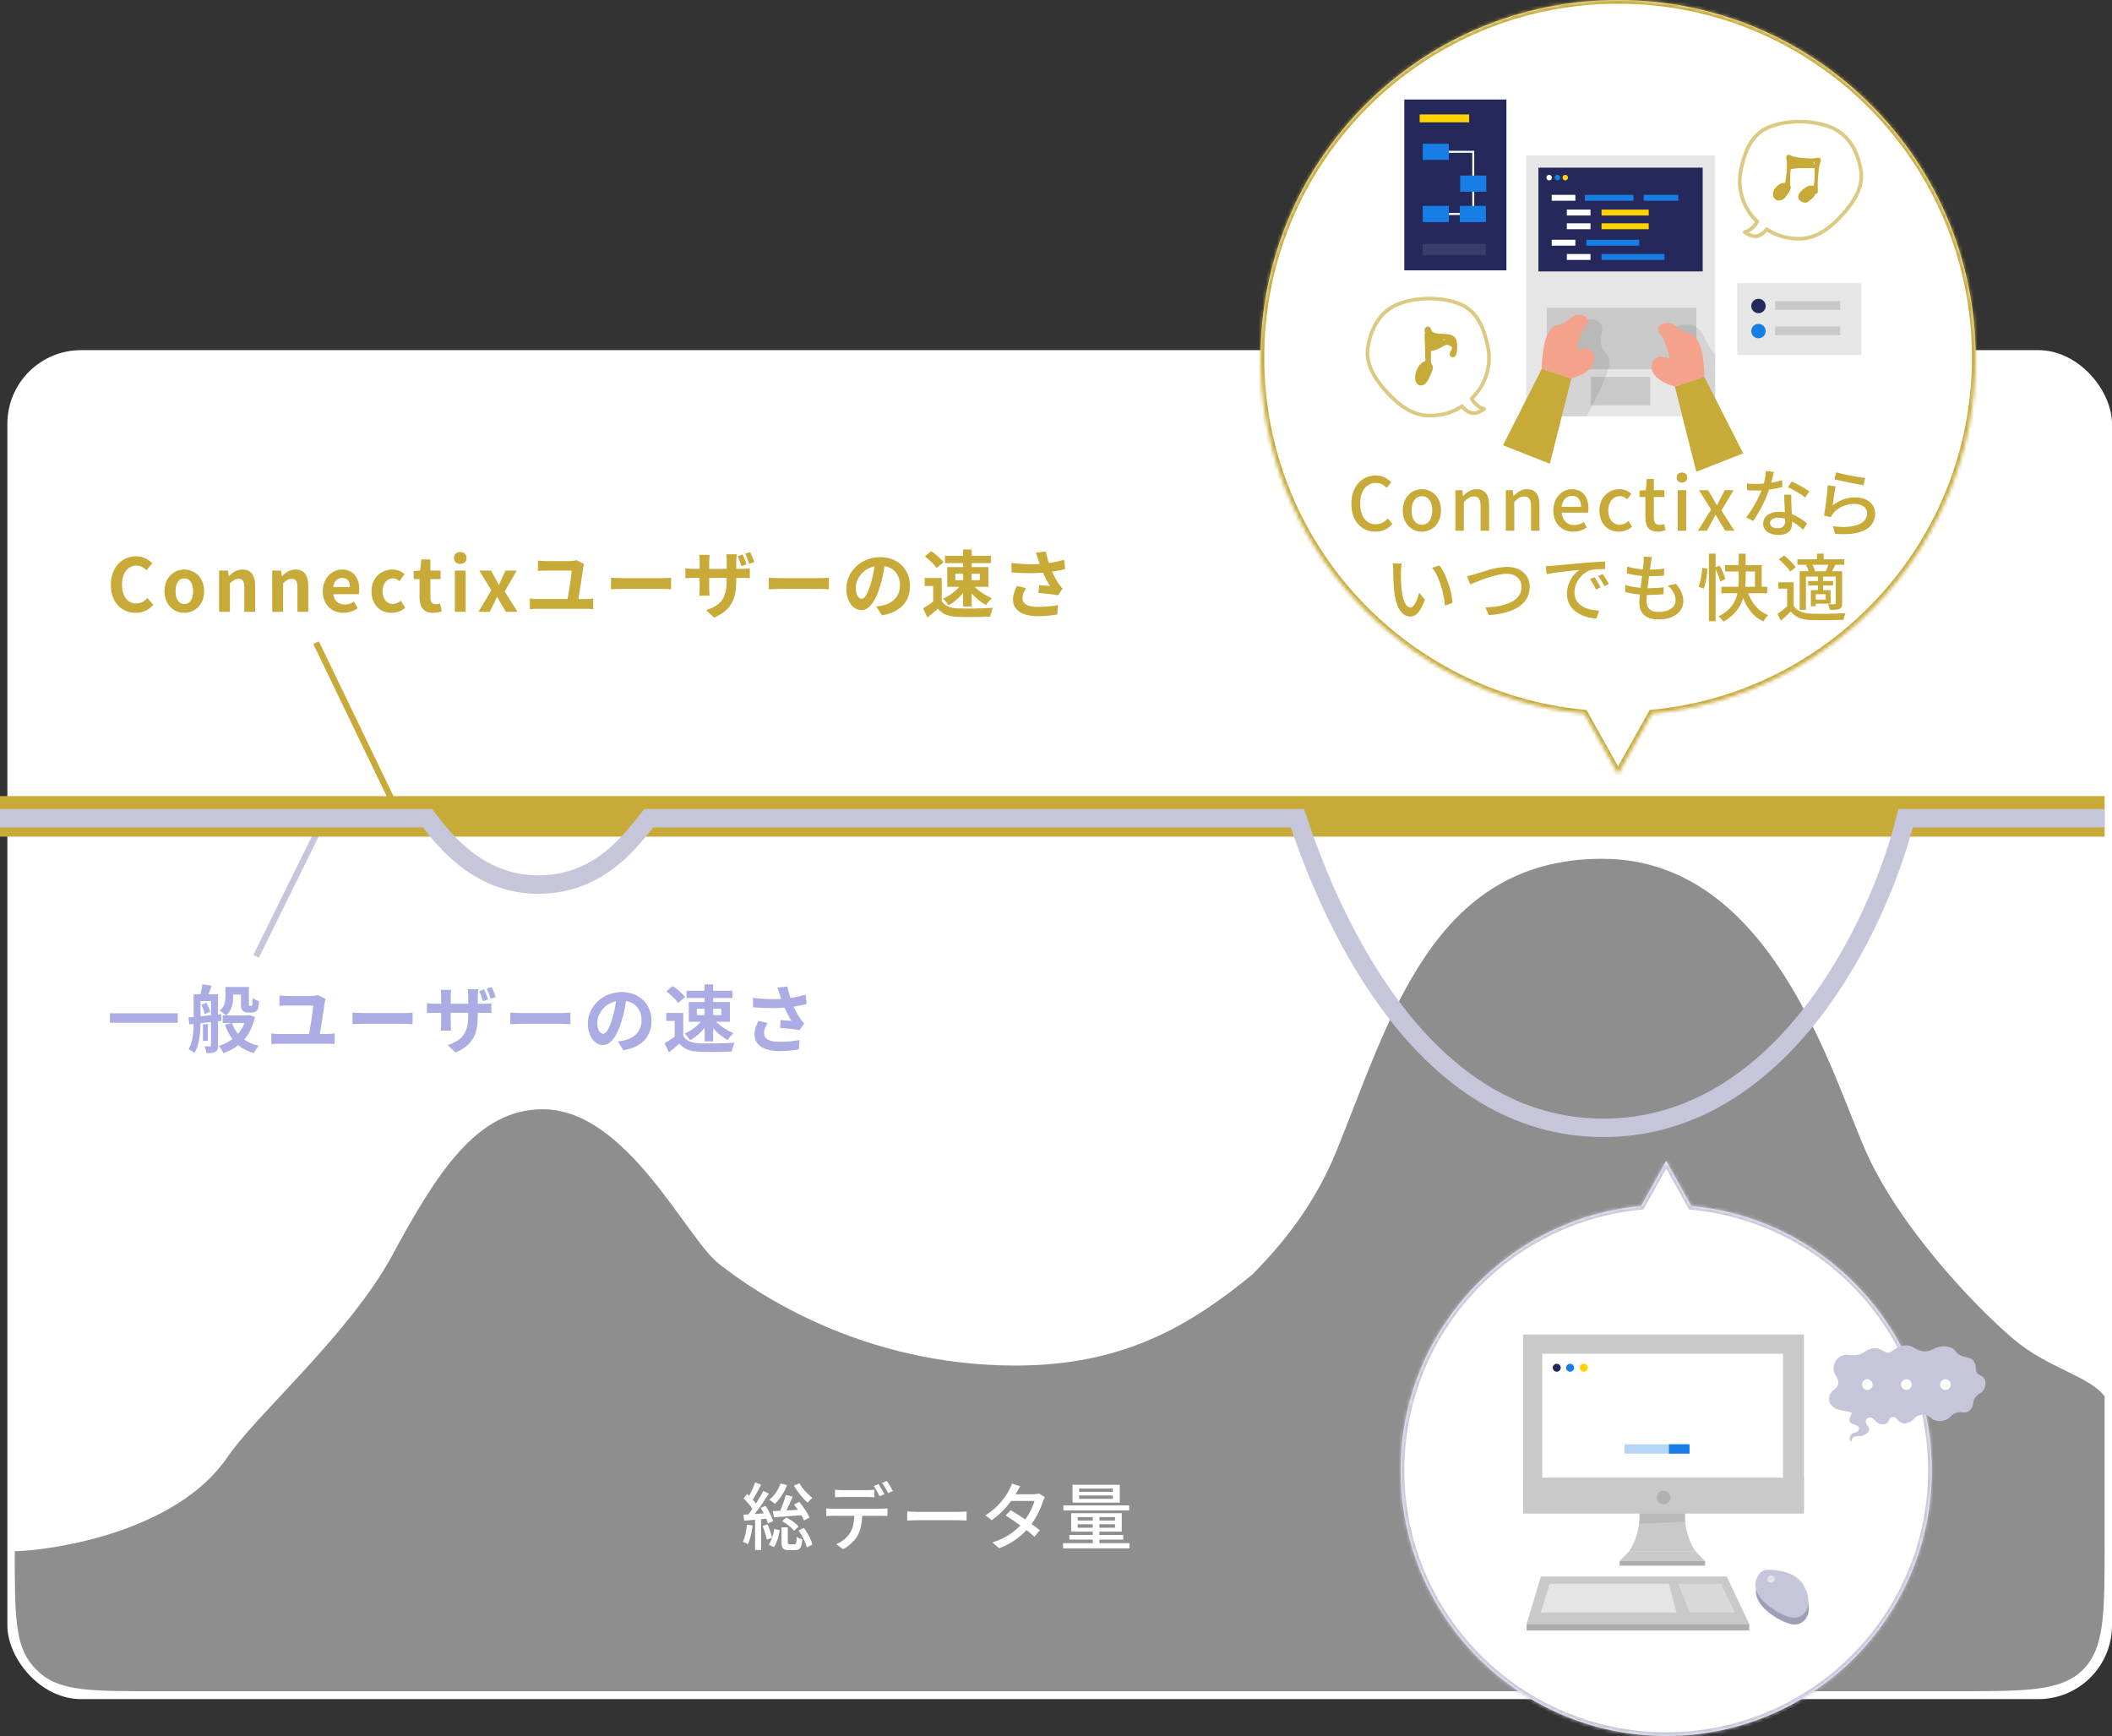 <svg width="573" height="471" viewBox="0 0 573 471" fill="none" xmlns="http://www.w3.org/2000/svg">
<rect x="0" y="0" width="573" height="471" fill="#333333" stroke="none"/>
<rect x="2" y="95" width="571" height="366" rx="20" fill="white"/>
<path d="M61.693 395.359C48.069 415.348 15.354 420.548 4 420.881C4 437.778 4 446.227 8.781 451.834C9.468 452.64 10.218 453.391 11.024 454.078C16.632 458.859 25.08 458.859 41.978 458.859H531C549.856 458.859 559.284 458.859 565.142 453.001C571 447.143 571 437.715 571 418.859V378.905C567.327 373.575 555.687 371.241 546.5 363.5C535.392 354.141 515.447 332.779 506.5 313C497 292 480.92 233 434.71 233C388.5 233 377 277 362.5 312.5C356.834 326.371 348.5 337 339.707 345.859C323 359.5 305 370.5 275.562 370.5C233.783 370.5 204.952 350.72 195 342.859C186.052 335.791 170 300.954 147.236 300.954C129.5 300.954 118.627 318 106.467 340.5C94.847 362 69.787 383.485 61.693 395.359Z" fill="#8E8E8E"/>
<rect x="86.512" y="174" width="47.569" height="1.676" transform="rotate(64.269 86.512 174)" fill="#C7AA38"/>
<rect x="87.551" y="224.742" width="39.15" height="1.676" transform="rotate(116.262 87.551 224.742)" fill="#C6C6DB"/>
<path d="M36.86 166.28C38.78 166.28 40.36 165.52 41.58 164.1L40.02 162.26C39.22 163.12 38.24 163.72 36.96 163.72C34.62 163.72 33.1 161.78 33.1 158.56C33.1 155.38 34.78 153.46 37.02 153.46C38.14 153.46 39 153.98 39.76 154.7L41.3 152.82C40.34 151.82 38.84 150.92 36.96 150.92C33.22 150.92 30.08 153.78 30.08 158.66C30.08 163.6 33.12 166.28 36.86 166.28ZM50.005 166.28C52.804 166.28 55.385 164.12 55.385 160.4C55.385 156.68 52.804 154.52 50.005 154.52C47.205 154.52 44.624 156.68 44.624 160.4C44.624 164.12 47.205 166.28 50.005 166.28ZM50.005 163.88C48.484 163.88 47.624 162.52 47.624 160.4C47.624 158.3 48.484 156.92 50.005 156.92C51.525 156.92 52.385 158.3 52.385 160.4C52.385 162.52 51.525 163.88 50.005 163.88ZM59.444 166H62.384V158.3C63.204 157.48 63.784 157.04 64.704 157.04C65.804 157.04 66.284 157.64 66.284 159.38V166H69.224V159.02C69.224 156.2 68.184 154.52 65.764 154.52C64.244 154.52 63.104 155.32 62.124 156.28H62.064L61.844 154.8H59.444V166ZM73.857 166H76.797V158.3C77.617 157.48 78.197 157.04 79.117 157.04C80.217 157.04 80.697 157.64 80.697 159.38V166H83.637V159.02C83.637 156.2 82.597 154.52 80.177 154.52C78.657 154.52 77.517 155.32 76.537 156.28H76.477L76.257 154.8H73.857V166ZM93.149 166.28C94.529 166.28 95.949 165.8 97.049 165.04L96.049 163.24C95.249 163.74 94.449 164.02 93.529 164.02C91.869 164.02 90.669 163.06 90.429 161.22H97.329C97.409 160.96 97.469 160.42 97.469 159.86C97.469 156.78 95.869 154.52 92.789 154.52C90.129 154.52 87.569 156.78 87.569 160.4C87.569 164.1 90.009 166.28 93.149 166.28ZM90.389 159.26C90.609 157.64 91.649 156.8 92.829 156.8C94.269 156.8 94.949 157.76 94.949 159.26H90.389ZM106.25 166.28C107.49 166.28 108.85 165.86 109.93 164.92L108.75 162.98C108.13 163.5 107.37 163.88 106.57 163.88C104.97 163.88 103.79 162.52 103.79 160.4C103.79 158.3 104.95 156.92 106.67 156.92C107.29 156.92 107.81 157.18 108.37 157.66L109.77 155.76C108.95 155.06 107.89 154.52 106.51 154.52C103.47 154.52 100.79 156.68 100.79 160.4C100.79 164.12 103.15 166.28 106.25 166.28ZM117.503 166.28C118.483 166.28 119.263 166.06 119.863 165.86L119.383 163.72C119.083 163.84 118.643 163.96 118.283 163.96C117.283 163.96 116.763 163.36 116.763 162.08V157.12H119.523V154.8H116.763V151.78H114.323L113.983 154.8L112.243 154.94V157.12H113.823V162.08C113.823 164.58 114.843 166.28 117.503 166.28ZM123.401 166H126.341V154.8H123.401V166ZM124.881 153C125.881 153 126.581 152.36 126.581 151.38C126.581 150.42 125.881 149.78 124.881 149.78C123.861 149.78 123.161 150.42 123.161 151.38C123.161 152.36 123.861 153 124.881 153ZM129.815 166H132.855L133.895 163.94C134.215 163.28 134.515 162.62 134.835 161.98H134.935C135.295 162.62 135.655 163.3 136.015 163.94L137.255 166H140.415L136.915 160.5L140.195 154.8H137.155L136.215 156.78C135.955 157.42 135.655 158.06 135.395 158.68H135.315C134.975 158.06 134.635 157.42 134.315 156.78L133.195 154.8H130.035L133.315 160.16L129.815 166ZM158.446 153.02L156.366 151.98C156.026 152.12 155.026 152.24 154.506 152.24H148.186C147.506 152.24 146.586 152.16 145.946 152.08V154.9C146.666 154.84 147.406 154.82 148.206 154.82H155.106C155.066 156.12 154.366 160.36 153.986 162.54H145.726C145.106 162.54 144.386 162.48 143.746 162.38V165.28C144.426 165.22 145.126 165.18 145.726 165.18H159.066C159.526 165.18 160.366 165.2 160.926 165.28V162.38C160.406 162.44 159.766 162.54 159.066 162.54H156.906C157.286 160.3 158.006 155.74 158.246 153.92C158.266 153.76 158.366 153.3 158.446 153.02ZM165.766 156.74V159.88C166.506 159.82 167.846 159.78 168.986 159.78H179.726C180.566 159.78 181.586 159.86 182.066 159.88V156.74C181.546 156.78 180.666 156.86 179.726 156.86H168.986C167.946 156.86 166.486 156.8 165.766 156.74ZM201.475 150.44L200.135 150.88C200.515 151.68 200.875 152.78 201.155 153.62L202.535 153.18C202.315 152.4 201.855 151.24 201.475 150.44ZM203.535 149.8L202.175 150.24C202.595 151.02 202.975 152.1 203.255 152.96L204.635 152.52C204.375 151.76 203.915 150.6 203.535 149.8ZM199.755 157.46V156.8H201.255C202.295 156.8 202.995 156.82 203.435 156.86V154.2C202.895 154.3 202.295 154.34 201.235 154.34H199.755V152.24C199.755 151.44 199.835 150.8 199.895 150.38H197.035C197.095 150.78 197.155 151.44 197.155 152.24V154.34H192.415V152.38C192.415 151.58 192.495 150.94 192.535 150.56H189.695C189.755 151.18 189.815 151.78 189.815 152.36V154.34H188.115C187.115 154.34 186.315 154.22 185.955 154.16V156.88C186.395 156.86 187.115 156.8 188.115 156.8H189.815V159.52C189.815 160.42 189.755 161.22 189.695 161.62H192.495C192.475 161.22 192.415 160.42 192.415 159.52V156.8H197.155V157.56C197.155 162.48 195.455 164.2 191.595 165.56L193.735 167.58C198.575 165.44 199.755 162.42 199.755 157.46ZM208.575 156.74V159.88C209.315 159.82 210.655 159.78 211.795 159.78H222.535C223.375 159.78 224.395 159.86 224.875 159.88V156.74C224.355 156.78 223.475 156.86 222.535 156.86H211.795C210.755 156.86 209.295 156.8 208.575 156.74ZM246.875 158.96C246.875 154.6 243.755 151.16 238.795 151.16C233.615 151.16 229.615 155.1 229.615 159.72C229.615 163.1 231.455 165.54 233.675 165.54C235.855 165.54 237.575 163.06 238.775 159.02C239.355 157.14 239.695 155.3 239.975 153.6C242.675 154.06 244.175 156.12 244.175 158.88C244.175 161.8 242.175 163.64 239.615 164.24C239.075 164.36 238.515 164.48 237.755 164.56L239.255 166.94C244.295 166.16 246.875 163.18 246.875 158.96ZM232.175 159.46C232.175 157.26 233.955 154.34 237.255 153.66C237.035 155.32 236.655 157.02 236.195 158.5C235.375 161.2 234.595 162.46 233.755 162.46C232.975 162.46 232.175 161.48 232.175 159.46ZM265.835 155.68V157.42H263.615V155.68H265.835ZM259.195 155.68H261.295V157.42H259.195V155.68ZM261.295 153.86H256.995V159.22H260.235C259.155 160.54 257.475 161.74 255.835 162.42C256.335 162.84 256.995 163.66 257.335 164.22C258.775 163.48 260.195 162.26 261.295 160.88V164.54H263.615V161.02C264.775 162.3 266.195 163.46 267.515 164.16C267.875 163.58 268.615 162.76 269.115 162.3C267.475 161.64 265.635 160.46 264.435 159.22H268.155V153.86H263.615V152.78H268.835V150.8H263.615V149.08H261.295V150.8H256.375V152.78H261.295V153.86ZM255.995 152.54C255.315 151.6 253.855 150.36 252.655 149.52L250.895 150.96C252.075 151.84 253.495 153.16 254.115 154.12L255.995 152.54ZM255.495 156.82H250.875V159H253.175V163.22C252.295 163.9 251.295 164.56 250.435 165.06L251.595 167.54C252.695 166.7 253.575 165.92 254.455 165.14C255.755 166.7 257.395 167.26 259.855 167.36C262.235 167.46 266.255 167.42 268.655 167.3C268.775 166.62 269.135 165.46 269.395 164.9C266.735 165.1 262.235 165.16 259.895 165.06C257.815 164.98 256.315 164.44 255.495 163.1V156.82ZM281.675 151.8C281.795 152.14 281.915 152.56 282.075 153.02C279.955 153.16 277.395 153.1 274.395 152.74L274.435 155.3C277.855 155.58 280.595 155.56 282.975 155.38C283.535 156.72 284.255 158.04 284.855 159C284.235 158.96 282.915 158.84 281.935 158.76L281.735 160.88C283.415 161.02 285.935 161.28 287.055 161.5L288.295 159.7C287.935 159.3 287.555 158.86 287.215 158.36C286.715 157.64 286.015 156.4 285.435 155.1C286.695 154.92 287.975 154.68 288.995 154.38L288.675 151.86C287.415 152.24 286.015 152.56 284.575 152.78C284.235 151.78 283.935 150.7 283.735 149.64L281.035 149.96C281.295 150.62 281.515 151.34 281.675 151.8ZM278.395 159.56L275.895 158.98C275.215 160.34 274.835 161.48 274.835 162.7C274.835 165.58 277.415 167.16 281.495 167.18C283.935 167.18 285.735 166.92 286.875 166.7L287.015 164.18C285.595 164.46 283.835 164.66 281.655 164.66C278.915 164.66 277.415 163.94 277.415 162.26C277.415 161.38 277.755 160.5 278.395 159.56Z" fill="#C7AA38"/>
<path d="M215.38 403.08C216.3 404.7 217.88 406.66 219.14 407.72C219.42 407.32 220.02 406.68 220.42 406.4C219.2 405.5 217.68 403.86 216.9 402.44L215.38 403.08ZM213.2 405.6C212.86 406.86 212.26 408.6 211.68 409.9L209.66 410L209.98 411.68C212.02 411.54 214.72 411.32 217.4 411.1C217.7 411.62 217.96 412.14 218.14 412.54L219.64 411.72C219.14 410.54 217.92 408.78 216.84 407.48L215.42 408.2C215.76 408.64 216.14 409.14 216.48 409.64L213.38 409.82C213.94 408.66 214.54 407.26 215.06 406.06L213.2 405.6ZM212.16 412.74C213.4 413.36 214.78 414.44 215.44 415.3L216.66 414.16C215.98 413.34 214.58 412.32 213.32 411.72L212.16 412.74ZM211.76 402.5C211.18 404.22 210.06 405.84 208.72 406.9C209.16 407.16 209.88 407.7 210.22 408.02C211.52 406.8 212.8 404.92 213.52 402.92L211.76 402.5ZM202.66 413.64C202.48 415.34 202.14 417.12 201.54 418.32C201.9 418.46 202.62 418.78 202.9 418.98C203.52 417.72 203.94 415.78 204.2 413.9L202.66 413.64ZM207.88 412.04C208.08 412.52 208.24 412.98 208.34 413.36L209.74 412.7C209.44 411.58 208.54 409.86 207.7 408.56L206.38 409.14C206.66 409.6 206.96 410.1 207.22 410.6L204.74 410.78C206.06 409.12 207.48 407 208.6 405.24L207.08 404.54C206.56 405.56 205.86 406.76 205.1 407.94C204.86 407.6 204.56 407.24 204.24 406.88C204.96 405.76 205.8 404.18 206.5 402.82L204.88 402.2C204.52 403.28 203.86 404.72 203.24 405.84C203.06 405.66 202.88 405.48 202.7 405.32L201.76 406.56C202.6 407.4 203.58 408.48 204.14 409.38C203.78 409.92 203.4 410.44 203.04 410.88C202.54 410.92 202.08 410.94 201.68 410.96L201.92 412.6C202.78 412.52 203.8 412.44 204.86 412.34V420.54H206.5V412.18L207.88 412.04ZM206.9 414.02C207.38 415.2 207.86 416.72 208.04 417.74L209.46 417.24C209.22 417.96 208.9 418.6 208.54 419.08L209.98 419.74C210.8 418.58 211.32 416.74 211.54 415.14L210.04 414.86C209.92 415.64 209.74 416.46 209.48 417.22C209.26 416.24 208.76 414.72 208.26 413.58L206.9 414.02ZM214.26 418.98C213.82 418.98 213.74 418.92 213.74 418.42V414.4H212.04V418.42C212.04 420.06 212.4 420.56 214 420.56H215.8C217.04 420.56 217.48 419.98 217.66 417.64C217.2 417.52 216.46 417.26 216.14 416.98C216.1 418.74 216 418.98 215.58 418.98H214.26ZM216.66 415.26C217.68 416.66 218.62 418.58 218.88 419.84L220.4 419.06C220.14 417.76 219.16 415.94 218.08 414.54L216.66 415.26ZM226.54 404.18V406.24C227.08 406.2 227.82 406.16 228.5 406.16H235.24C235.88 406.16 236.6 406.2 237.24 406.24V404.18C236.62 404.26 235.86 404.3 235.24 404.3H228.48C227.82 404.3 227.14 404.26 226.54 404.18ZM224.18 409.24V411.32C224.74 411.28 225.4 411.26 226 411.26H231.78C231.7 413.06 231.44 414.64 230.58 415.98C229.8 417.2 228.36 418.36 226.88 418.96L228.72 420.32C230.46 419.42 231.98 417.94 232.7 416.58C233.46 415.14 233.86 413.38 233.94 411.26H239.1C239.62 411.26 240.3 411.28 240.78 411.3V409.24C240.26 409.32 239.52 409.34 239.1 409.34H226C225.38 409.34 224.74 409.3 224.18 409.24ZM238.34 402.66L237.06 403.2C237.6 403.96 238.24 405.16 238.64 405.96L239.96 405.4C239.56 404.62 238.84 403.38 238.34 402.66ZM240.6 401.8L239.32 402.34C239.88 403.1 240.54 404.24 240.96 405.1L242.26 404.52C241.9 403.8 241.14 402.56 240.6 401.8ZM246.14 410.08V412.56C246.82 412.5 248.02 412.46 249.12 412.46H260C260.88 412.46 261.8 412.54 262.24 412.56V410.08C261.74 410.12 260.96 410.2 260 410.2H249.12C248.04 410.2 246.8 410.12 246.14 410.08ZM276.8 403.24L274.52 402.52C274.36 403.1 274 403.9 273.76 404.32C272.8 406.1 270.82 409 267.36 411.14L269.06 412.46C271.2 410.98 273.02 409.04 274.34 407.22H280.66C280.28 408.68 279.34 410.64 278.16 412.26C276.82 411.34 275.42 410.44 274.22 409.74L272.84 411.16C274 411.9 275.44 412.88 276.82 413.88C275.1 415.7 272.68 417.44 269.26 418.48L271.08 420.08C274.34 418.84 276.72 417.08 278.5 415.14C279.32 415.8 280.08 416.42 280.64 416.94L282.12 415.18C281.5 414.68 280.72 414.08 279.88 413.48C281.34 411.44 282.38 409.18 282.94 407.44C283.08 407.04 283.3 406.54 283.48 406.2L281.86 405.2C281.48 405.34 280.92 405.42 280.36 405.42H275.54C275.62 405.28 275.68 405.16 275.76 405.02C275.98 404.62 276.4 403.84 276.8 403.24ZM301.92 404.76H292.78V403.86H301.92V404.76ZM301.92 406.66H292.78V405.74H301.92V406.66ZM303.8 402.84H290.98V407.68H303.8V402.84ZM306.36 408.44H288.5V409.8H306.36V408.44ZM292.38 414.5V413.56H296.48V414.5H292.38ZM292.38 411.62H296.48V412.54H292.38V411.62ZM302.52 412.54H298.28V411.62H302.52V412.54ZM302.52 414.5H298.28V413.56H302.52V414.5ZM298.28 418.68V417.72H304.74V416.46H298.28V415.56H304.34V410.56H290.62V415.56H296.48V416.46H290.12V417.72H296.48V418.68H288.42V420.1H306.44V418.68H298.28Z" fill="white"/>
<path d="M29.82 274.92V277.5H48.22V274.92H29.82ZM54.6 272.62C55.04 273.4 55.4 274.46 55.5 275.14L57 274.54C56.88 273.84 56.46 272.82 55.98 272.06L54.6 272.62ZM54.4 271.6H57.24V275.46C56.26 275.56 55.3 275.66 54.4 275.74V271.6ZM60.06 276.98L60 275.16L59.16 275.26V269.76H56.54C56.82 269.08 57.14 268.26 57.44 267.44L54.9 267.04C54.82 267.84 54.58 268.9 54.36 269.76H52.54V275.92L51.14 276.04L51.38 277.94L52.54 277.82C52.5 280.1 52.3 282.78 51.14 284.68C51.6 284.88 52.4 285.4 52.74 285.72C54.08 283.58 54.36 280.24 54.4 277.6L57.24 277.3V283.58C57.24 283.82 57.18 283.9 56.94 283.9C56.74 283.9 56.08 283.9 55.44 283.88C55.68 284.38 55.94 285.22 56 285.74C57.14 285.74 57.88 285.7 58.44 285.38C59.02 285.04 59.16 284.52 59.16 283.62V277.08L60.06 276.98ZM56.42 277.86H55.06V282.42H56.42V277.86ZM66.34 277.58C65.92 278.68 65.32 279.66 64.58 280.5C63.88 279.64 63.34 278.66 62.94 277.58H66.34ZM67.68 275.42L67.3 275.5H61.3C62.94 274.22 63.26 272.14 63.26 270.44V269.84H65.38V272.22C65.38 273.46 65.52 273.9 65.84 274.22C66.16 274.56 66.7 274.72 67.18 274.72H68.22C68.58 274.72 69.02 274.64 69.3 274.48C69.6 274.34 69.84 274.06 69.98 273.68C70.12 273.32 70.2 272.44 70.26 271.62C69.68 271.44 68.94 271.06 68.56 270.74C68.54 271.5 68.52 272.12 68.48 272.4C68.44 272.66 68.4 272.78 68.32 272.82C68.26 272.88 68.16 272.9 68.06 272.9H67.74C67.66 272.9 67.58 272.88 67.54 272.8C67.5 272.74 67.52 272.54 67.52 272.2V267.78H61.16V270.4C61.16 271.62 61.02 273.08 59.6 274.18C60.04 274.44 60.9 275.14 61.26 275.5H60.42V277.58H62.86L61.02 278C61.54 279.5 62.22 280.8 63.06 281.92C62 282.74 60.74 283.36 59.36 283.76C59.8 284.24 60.36 285.16 60.62 285.74C62.12 285.2 63.48 284.5 64.64 283.58C65.78 284.54 67.16 285.26 68.82 285.72C69.14 285.12 69.74 284.22 70.24 283.76C68.68 283.42 67.36 282.82 66.26 282.04C67.6 280.48 68.6 278.46 69.18 275.92L67.68 275.42ZM88.32 271.02L86.24 269.98C85.9 270.12 84.9 270.24 84.38 270.24H78.06C77.38 270.24 76.46 270.16 75.82 270.08V272.9C76.54 272.84 77.28 272.82 78.08 272.82H84.98C84.94 274.12 84.24 278.36 83.86 280.54H75.6C74.98 280.54 74.26 280.48 73.62 280.38V283.28C74.3 283.22 75 283.18 75.6 283.18H88.94C89.4 283.18 90.24 283.2 90.8 283.28V280.38C90.28 280.44 89.64 280.54 88.94 280.54H86.78C87.16 278.3 87.88 273.74 88.12 271.92C88.14 271.76 88.24 271.3 88.32 271.02ZM95.64 274.74V277.88C96.38 277.82 97.72 277.78 98.86 277.78H109.6C110.44 277.78 111.46 277.86 111.94 277.88V274.74C111.42 274.78 110.54 274.86 109.6 274.86H98.86C97.82 274.86 96.36 274.8 95.64 274.74ZM131.349 268.44L130.009 268.88C130.389 269.68 130.749 270.78 131.029 271.62L132.409 271.18C132.189 270.4 131.729 269.24 131.349 268.44ZM133.409 267.8L132.049 268.24C132.469 269.02 132.849 270.1 133.129 270.96L134.509 270.52C134.249 269.76 133.789 268.6 133.409 267.8ZM129.629 275.46V274.8H131.129C132.169 274.8 132.869 274.82 133.309 274.86V272.2C132.769 272.3 132.169 272.34 131.109 272.34H129.629V270.24C129.629 269.44 129.709 268.8 129.769 268.38H126.909C126.969 268.78 127.029 269.44 127.029 270.24V272.34H122.289V270.38C122.289 269.58 122.369 268.94 122.409 268.56H119.569C119.629 269.18 119.689 269.78 119.689 270.36V272.34H117.989C116.989 272.34 116.189 272.22 115.829 272.16V274.88C116.269 274.86 116.989 274.8 117.989 274.8H119.689V277.52C119.689 278.42 119.629 279.22 119.569 279.62H122.369C122.349 279.22 122.289 278.42 122.289 277.52V274.8H127.029V275.56C127.029 280.48 125.329 282.2 121.469 283.56L123.609 285.58C128.449 283.44 129.629 280.42 129.629 275.46ZM138.449 274.74V277.88C139.189 277.82 140.529 277.78 141.669 277.78H152.409C153.249 277.78 154.269 277.86 154.749 277.88V274.74C154.229 274.78 153.349 274.86 152.409 274.86H141.669C140.629 274.86 139.169 274.8 138.449 274.74ZM176.749 276.96C176.749 272.6 173.629 269.16 168.669 269.16C163.489 269.16 159.489 273.1 159.489 277.72C159.489 281.1 161.329 283.54 163.549 283.54C165.729 283.54 167.449 281.06 168.649 277.02C169.229 275.14 169.569 273.3 169.849 271.6C172.549 272.06 174.049 274.12 174.049 276.88C174.049 279.8 172.049 281.64 169.489 282.24C168.949 282.36 168.389 282.48 167.629 282.56L169.129 284.94C174.169 284.16 176.749 281.18 176.749 276.96ZM162.049 277.46C162.049 275.26 163.829 272.34 167.129 271.66C166.909 273.32 166.529 275.02 166.069 276.5C165.249 279.2 164.469 280.46 163.629 280.46C162.849 280.46 162.049 279.48 162.049 277.46ZM195.709 273.68V275.42H193.489V273.68H195.709ZM189.069 273.68H191.169V275.42H189.069V273.68ZM191.169 271.86H186.869V277.22H190.109C189.029 278.54 187.349 279.74 185.709 280.42C186.209 280.84 186.869 281.66 187.209 282.22C188.649 281.48 190.069 280.26 191.169 278.88V282.54H193.489V279.02C194.649 280.3 196.069 281.46 197.389 282.16C197.749 281.58 198.489 280.76 198.989 280.3C197.349 279.64 195.509 278.46 194.309 277.22H198.029V271.86H193.489V270.78H198.709V268.8H193.489V267.08H191.169V268.8H186.249V270.78H191.169V271.86ZM185.869 270.54C185.189 269.6 183.729 268.36 182.529 267.52L180.769 268.96C181.949 269.84 183.369 271.16 183.989 272.12L185.869 270.54ZM185.369 274.82H180.749V277H183.049V281.22C182.169 281.9 181.169 282.56 180.309 283.06L181.469 285.54C182.569 284.7 183.449 283.92 184.329 283.14C185.629 284.7 187.269 285.26 189.729 285.36C192.109 285.46 196.129 285.42 198.529 285.3C198.649 284.62 199.009 283.46 199.269 282.9C196.609 283.1 192.109 283.16 189.769 283.06C187.689 282.98 186.189 282.44 185.369 281.1V274.82ZM211.549 269.8C211.669 270.14 211.789 270.56 211.949 271.02C209.829 271.16 207.269 271.1 204.269 270.74L204.309 273.3C207.729 273.58 210.469 273.56 212.849 273.38C213.409 274.72 214.129 276.04 214.729 277C214.109 276.96 212.789 276.84 211.809 276.76L211.609 278.88C213.289 279.02 215.809 279.28 216.929 279.5L218.169 277.7C217.809 277.3 217.429 276.86 217.089 276.36C216.589 275.64 215.889 274.4 215.309 273.1C216.569 272.92 217.849 272.68 218.869 272.38L218.549 269.86C217.289 270.24 215.889 270.56 214.449 270.78C214.109 269.78 213.809 268.7 213.609 267.64L210.909 267.96C211.169 268.62 211.389 269.34 211.549 269.8ZM208.269 277.56L205.769 276.98C205.089 278.34 204.709 279.48 204.709 280.7C204.709 283.58 207.289 285.16 211.369 285.18C213.809 285.18 215.609 284.92 216.749 284.7L216.889 282.18C215.469 282.46 213.709 282.66 211.529 282.66C208.789 282.66 207.289 281.94 207.289 280.26C207.289 279.38 207.629 278.5 208.269 277.56Z" fill="#ACACE4"/>
<rect y="216" width="571" height="11" fill="#C7AA38"/>
<path d="M0 222H116C119.5 226.5 129 240 146 240C163 240 171.5 227.5 176 222H352C361.667 251.333 386.5 306 435 306C483.5 306 509.667 251.333 517 222H571" stroke="#C6C6DB" stroke-width="5"/>
<mask id="path-10-inside-1_4302_4387" fill="white">
<path fill-rule="evenodd" clip-rule="evenodd" d="M448.179 193.571C497.446 188.947 536 147.476 536 97C536 43.428 492.572 0 439 0C385.428 0 342 43.428 342 97C342 147.476 380.554 188.947 429.821 193.571L439 210L448.179 193.571Z"/>
</mask>
<path fill-rule="evenodd" clip-rule="evenodd" d="M448.179 193.571C497.446 188.947 536 147.476 536 97C536 43.428 492.572 0 439 0C385.428 0 342 43.428 342 97C342 147.476 380.554 188.947 429.821 193.571L439 210L448.179 193.571Z" fill="white"/>
<path d="M448.179 193.571L448.086 192.576L447.562 192.625L447.306 193.084L448.179 193.571ZM429.821 193.571L430.694 193.084L430.438 192.625L429.914 192.576L429.821 193.571ZM439 210L438.127 210.488L439 212.05L439.873 210.488L439 210ZM535 97C535 146.955 496.843 187.999 448.086 192.576L448.273 194.567C498.048 189.895 537 147.997 537 97H535ZM439 1C492.019 1 535 43.981 535 97H537C537 42.876 493.124 -1 439 -1V1ZM343 97C343 43.981 385.981 1 439 1V-1C384.876 -1 341 42.876 341 97H343ZM429.914 192.576C381.157 187.999 343 146.955 343 97H341C341 147.997 379.952 189.895 429.727 194.567L429.914 192.576ZM439.873 209.512L430.694 193.084L428.948 194.059L438.127 210.488L439.873 209.512ZM447.306 193.084L438.127 209.512L439.873 210.488L449.052 194.059L447.306 193.084Z" fill="#C7AA38" mask="url(#path-10-inside-1_4302_4387)"/>
<path d="M373.18 144.26C375.08 144.26 376.58 143.5 377.76 142.14L376.52 140.68C375.64 141.64 374.62 142.24 373.26 142.24C370.66 142.24 369.02 140.1 369.02 136.6C369.02 133.14 370.78 131.02 373.32 131.02C374.52 131.02 375.44 131.56 376.2 132.34L377.46 130.86C376.56 129.88 375.12 129 373.28 129C369.56 129 366.64 131.88 366.64 136.68C366.64 141.5 369.48 144.26 373.18 144.26ZM385.769 144.26C388.489 144.26 390.949 142.16 390.949 138.5C390.949 134.84 388.489 132.72 385.769 132.72C383.049 132.72 380.589 134.84 380.589 138.5C380.589 142.16 383.049 144.26 385.769 144.26ZM385.769 142.38C384.049 142.38 382.969 140.84 382.969 138.5C382.969 136.18 384.049 134.62 385.769 134.62C387.509 134.62 388.589 136.18 388.589 138.5C388.589 140.84 387.509 142.38 385.769 142.38ZM394.854 144H397.154V136.2C398.114 135.22 398.814 134.7 399.834 134.7C401.134 134.7 401.694 135.46 401.694 137.36V144H403.994V137.08C403.994 134.28 402.954 132.72 400.614 132.72C399.114 132.72 397.994 133.54 396.974 134.52H396.914L396.734 133H394.854V144ZM408.535 144H410.835V136.2C411.795 135.22 412.495 134.7 413.515 134.7C414.815 134.7 415.375 135.46 415.375 137.36V144H417.675V137.08C417.675 134.28 416.635 132.72 414.295 132.72C412.795 132.72 411.675 133.54 410.655 134.52H410.595L410.415 133H408.535V144ZM426.795 144.26C428.235 144.26 429.495 143.78 430.515 143.1L429.715 141.64C428.915 142.16 428.075 142.46 427.095 142.46C425.195 142.46 423.875 141.2 423.695 139.1H430.835C430.895 138.82 430.955 138.38 430.955 137.92C430.955 134.82 429.375 132.72 426.455 132.72C423.895 132.72 421.435 134.94 421.435 138.5C421.435 142.14 423.815 144.26 426.795 144.26ZM423.675 137.5C423.895 135.58 425.115 134.52 426.495 134.52C428.095 134.52 428.955 135.62 428.955 137.5H423.675ZM439.204 144.26C440.464 144.26 441.764 143.8 442.784 142.9L441.824 141.38C441.164 141.94 440.344 142.38 439.424 142.38C437.604 142.38 436.324 140.84 436.324 138.5C436.324 136.18 437.644 134.62 439.504 134.62C440.244 134.62 440.864 134.94 441.464 135.48L442.604 133.98C441.804 133.28 440.784 132.72 439.384 132.72C436.484 132.72 433.944 134.84 433.944 138.5C433.944 142.16 436.224 144.26 439.204 144.26ZM449.741 144.26C450.541 144.26 451.281 144.06 451.901 143.86L451.481 142.16C451.161 142.3 450.681 142.42 450.301 142.42C449.161 142.42 448.701 141.74 448.701 140.42V134.84H451.561V133H448.701V129.96H446.781L446.521 133L444.801 133.12V134.84H446.401V140.4C446.401 142.72 447.261 144.26 449.741 144.26ZM455.171 144H457.471V133H455.171V144ZM456.311 130.94C457.151 130.94 457.751 130.4 457.751 129.56C457.751 128.74 457.151 128.2 456.311 128.2C455.471 128.2 454.891 128.74 454.891 129.56C454.891 130.4 455.471 130.94 456.311 130.94ZM460.673 144H463.093L464.373 141.66C464.713 141 465.053 140.34 465.393 139.72H465.493C465.893 140.34 466.273 141.02 466.633 141.66L468.073 144H470.573L467.033 138.52L470.333 133H467.933L466.773 135.2C466.473 135.82 466.153 136.44 465.853 137.06H465.773C465.413 136.44 465.053 135.82 464.733 135.2L463.413 133H460.933L464.233 138.26L460.673 144ZM481.3 128.02L479.1 127.8C479.06 128.86 478.82 130.1 478.52 131.22C477.82 131.28 477.12 131.3 476.46 131.3C475.66 131.3 474.7 131.26 473.92 131.18L474.06 133.04C474.86 133.08 475.7 133.1 476.46 133.1C476.94 133.1 477.42 133.08 477.92 133.06C477.02 135.32 475.36 138.4 473.72 140.36L475.64 141.34C477.26 139.14 479 135.66 479.98 132.84C481.32 132.66 482.56 132.4 483.56 132.12L483.5 130.28C482.58 130.58 481.58 130.8 480.56 130.96C480.86 129.84 481.14 128.72 481.3 128.02ZM480.22 141.88C480.22 141.06 481.12 140.46 482.44 140.46C483.1 140.46 483.72 140.56 484.3 140.72C484.32 140.98 484.32 141.22 484.32 141.4C484.32 142.48 483.82 143.32 482.3 143.32C480.94 143.32 480.22 142.74 480.22 141.88ZM486 134.22H484.04C484.08 135.54 484.18 137.42 484.24 139C483.7 138.92 483.14 138.86 482.54 138.86C480.06 138.86 478.36 140.18 478.36 142.06C478.36 144.14 480.24 145.14 482.56 145.14C485.2 145.14 486.22 143.76 486.22 142.06C486.22 141.9 486.22 141.7 486.22 141.5C487.42 142.16 488.44 143.02 489.22 143.74L490.28 142.04C489.26 141.14 487.86 140.14 486.14 139.52C486.08 138.38 486.02 137.22 486 136.56C485.98 135.76 485.96 135.06 486 134.22ZM489.76 134.98L490.9 133.32C489.9 132.6 487.54 131.28 486.1 130.64L485.08 132.18C486.44 132.8 488.66 134.06 489.76 134.98ZM498.18 128.14L497.68 130.04C499.22 130.44 503.62 131.36 505.58 131.62L506.04 129.68C504.28 129.5 499.98 128.7 498.18 128.14ZM498 131.94L495.88 131.66C495.74 133.92 495.26 138 494.86 139.88L496.7 140.32C496.86 139.98 497.04 139.64 497.38 139.26C498.7 137.66 500.82 136.72 503.28 136.72C505.2 136.72 506.58 137.78 506.58 139.26C506.58 141.9 503.46 143.56 497.28 142.78L497.88 144.84C505.7 145.5 508.74 142.9 508.74 139.3C508.74 136.92 506.7 134.94 503.44 134.94C501.18 134.94 499.06 135.64 497.2 137.16C497.38 135.94 497.72 133.2 498 131.94ZM380.28 152.9L377.84 152.86C377.96 153.4 378 154.24 378 154.74C378 155.94 378.02 158.34 378.22 160.1C378.76 165.36 380.62 167.28 382.64 167.28C384.1 167.28 385.34 166.1 386.6 162.68L385.02 160.82C384.56 162.64 383.68 164.82 382.68 164.82C381.34 164.82 380.52 162.7 380.22 159.56C380.08 158 380.06 156.32 380.08 155.06C380.08 154.52 380.18 153.48 380.28 152.9ZM390.52 153.4L388.54 154.06C390.56 156.46 391.7 160.9 392.04 164.34L394.1 163.54C393.84 160.3 392.36 155.72 390.52 153.4ZM398 156.32L398.9 158.56C400.72 157.8 405.64 155.68 408.78 155.68C411.36 155.68 412.8 157.24 412.8 159.26C412.8 163.08 408.3 164.66 403 164.8L403.9 166.88C410.44 166.54 415.02 163.96 415.02 159.28C415.02 155.78 412.3 153.8 408.86 153.8C405.92 153.8 401.94 155.24 400.32 155.74C399.56 155.96 398.72 156.2 398 156.32ZM419.4 153.6L419.6 155.78C421.84 155.3 426.5 154.82 428.52 154.62C426.9 155.68 425.12 158.1 425.12 161.12C425.12 165.52 429.22 167.62 433.14 167.82L433.86 165.68C430.56 165.54 427.16 164.32 427.16 160.68C427.16 158.32 428.92 155.46 431.58 154.66C432.62 154.4 434.36 154.38 435.48 154.38V152.36C434.1 152.4 432.1 152.52 429.96 152.7C426.28 153.02 422.72 153.36 421.26 153.5C420.86 153.54 420.16 153.58 419.4 153.6ZM432.6 156.6L431.4 157.12C432 157.98 432.52 158.9 433 159.92L434.24 159.36C433.82 158.52 433.08 157.3 432.6 156.6ZM434.82 155.74L433.62 156.28C434.26 157.14 434.78 158.02 435.3 159.04L436.52 158.46C436.08 157.62 435.3 156.42 434.82 155.74ZM448.18 151.14L445.94 151.02C445.98 151.42 445.98 151.8 445.92 152.6C445.88 153.12 445.82 153.76 445.72 154.48C444.24 154.36 442.68 154.12 441.46 153.72L441.36 155.56C442.58 155.88 444.08 156.14 445.52 156.26C445.38 157.32 445.24 158.44 445.1 159.5C443.74 159.38 442.3 159.16 441 158.7L440.9 160.62C442.04 160.94 443.44 161.18 444.9 161.3C444.82 162.2 444.76 162.96 444.76 163.48C444.76 166.8 446.98 168.06 449.88 168.06C454.02 168.06 456.7 166.1 456.7 163.1C456.7 161.38 456.04 159.98 454.7 158.4L452.48 158.86C453.88 160.1 454.6 161.5 454.6 162.86C454.6 164.74 452.84 166.04 449.92 166.04C447.78 166.04 446.72 164.98 446.72 163.16C446.72 162.74 446.76 162.12 446.82 161.42C447.08 161.42 447.32 161.42 447.58 161.42C448.88 161.42 450.1 161.34 451.32 161.22L451.38 159.34C450.02 159.52 448.58 159.58 447.28 159.58C447.18 159.58 447.1 159.58 447 159.58C447.12 158.54 447.26 157.4 447.4 156.36H447.44C449.08 156.36 450.22 156.28 451.46 156.16L451.52 154.28C450.46 154.44 449.12 154.54 447.64 154.54C447.74 153.78 447.82 153.16 447.88 152.72C447.96 152.24 448.04 151.76 448.18 151.14ZM462.28 159.7C462.78 158.24 463.14 155.92 463.24 154.28L461.86 154.08C461.72 155.68 461.36 157.88 460.86 159.22L462.28 159.7ZM468.08 157.12C467.86 156.16 467.18 154.6 466.56 153.44L465.46 153.9V150.22H463.64V168.56H465.46V154.4C466 155.54 466.52 156.9 466.72 157.78L468.08 157.12ZM473.6 155.04H476.14V159.2H473.5C473.58 158.44 473.6 157.7 473.6 156.98V155.04ZM479.46 160.96V159.2H477.96V153.32H473.6V150.22H471.72V153.32H468.04V155.04H471.72V156.98C471.72 157.68 471.7 158.44 471.64 159.2H467.02V160.96H471.38C470.88 163.3 469.58 165.58 466.28 167.22C466.72 167.56 467.34 168.28 467.6 168.66C470.68 166.94 472.2 164.64 472.94 162.26C474.04 165.18 475.76 167.42 478.42 168.62C478.7 168.08 479.3 167.3 479.74 166.9C477.08 165.9 475.32 163.68 474.28 160.96H479.46ZM492.34 154.98L492.42 154.96C492.32 154.48 492.04 153.78 491.7 153.22H496.06C495.86 153.8 495.58 154.48 495.32 154.98H492.34ZM495.32 162.68H492.62V161.22H495.32V162.68ZM490.02 153.36C490.3 153.86 490.56 154.46 490.72 154.98H488.26V165.46H489.96V156.44H493.24V157.64H490.56V158.84H493.24V160.12H491.3V164.48H492.62V163.78H496.66V160.12H494.64V158.84H497.34V157.64H494.64V156.44H498.06V163.64C498.06 163.86 497.98 163.94 497.76 163.94C497.52 163.96 496.76 163.96 495.96 163.92C496.18 164.36 496.42 165.02 496.5 165.48C497.68 165.48 498.5 165.44 499.06 165.2C499.64 164.92 499.78 164.48 499.78 163.64V154.98H497.04C497.3 154.48 497.62 153.9 497.92 153.28L497.68 153.22H500.38V151.74H494.76V150.22H492.96V151.74H487.64V153.22H490.58L490.02 153.36ZM487.18 153.92C486.58 152.94 485.18 151.62 484.02 150.72L482.6 151.76C483.78 152.72 485.12 154.1 485.68 155.1L487.18 153.92ZM486.64 157.98H482.46V159.7H484.86V164.52C484.02 165.26 483.04 166.02 482.24 166.56L483.16 168.4C484.14 167.54 485.02 166.74 485.86 165.92C487.08 167.46 488.8 168.12 491.28 168.22C493.6 168.3 497.84 168.26 500.14 168.16C500.24 167.62 500.52 166.76 500.74 166.34C498.2 166.52 493.56 166.58 491.3 166.48C489.08 166.38 487.5 165.76 486.64 164.38V157.98Z" fill="#C7AA38"/>
<path d="M465.344 42.172H414.038V77.898H465.344V42.172Z" fill="#E6E6E6"/>
<path d="M465.344 77.894H414.038V112.971H465.344V77.894Z" fill="#E6E6E6"/>
<path d="M460.227 83.534H419.64V100.192H460.227V83.534Z" fill="#C9C9C9"/>
<path d="M447.724 102.259H431.597V109.984H447.724V102.259Z" fill="#C9C9C9"/>
<path d="M461.947 45.491H417.386V73.643H461.947V45.491Z" fill="#24285B"/>
<path d="M444.716 65.046H430.403V66.649H444.716V65.046Z" fill="#177EE5"/>
<path d="M447.306 60.583H434.511V62.186H447.306V60.583Z" fill="#FFD200"/>
<path d="M451.568 68.915H434.511V70.518H451.568V68.915Z" fill="#177EE5"/>
<path d="M431.509 68.915H425.093V70.518H431.509V68.915Z" fill="white"/>
<path d="M427.407 65.046H420.991V66.649H427.407V65.046Z" fill="white"/>
<path d="M420.302 48.947C420.719 48.947 421.057 48.609 421.057 48.192C421.057 47.775 420.719 47.438 420.302 47.438C419.885 47.438 419.547 47.775 419.547 48.192C419.547 48.609 419.885 48.947 420.302 48.947Z" fill="white"/>
<path opacity="0.08" d="M430.403 86.724C430.403 86.724 435.73 85.615 434.511 90.754C433.291 95.893 437.366 95.195 436.575 99.221C435.783 103.247 430.403 112.971 430.403 112.971H420.3L425.44 94.033L430.403 86.724Z" fill="black"/>
<path d="M422.544 48.947C422.96 48.947 423.298 48.609 423.298 48.192C423.298 47.775 422.96 47.438 422.544 47.438C422.127 47.438 421.789 47.775 421.789 48.192C421.789 48.609 422.127 48.947 422.544 48.947Z" fill="#177EE5"/>
<path opacity="0.08" d="M454.811 88.645C454.811 88.645 459.803 86.344 461.94 90.717C464.077 95.089 465.342 96.219 465.342 96.219V109.985L454.395 101.758L454.811 88.645Z" fill="black"/>
<path d="M424.663 48.947C425.08 48.947 425.417 48.609 425.417 48.192C425.417 47.775 425.08 47.438 424.663 47.438C424.246 47.438 423.908 47.775 423.908 48.192C423.908 48.609 424.246 48.947 424.663 48.947Z" fill="#FFD200"/>
<path d="M427.407 52.862H420.991V54.465H427.407V52.862Z" fill="white"/>
<path d="M431.509 56.867H425.093V58.47H431.509V56.867Z" fill="white"/>
<path d="M447.306 56.867H434.511V58.47H447.306V56.867Z" fill="#FFD200"/>
<path d="M431.509 60.583H425.093V62.186H431.509V60.583Z" fill="white"/>
<path d="M443.184 52.862H429.969V54.465H443.184V52.862Z" fill="#177EE5"/>
<path d="M455.331 52.862H445.95V54.465H455.331V52.862Z" fill="#177EE5"/>
<path d="M454.397 104.878C454.397 104.878 447.63 103.213 448.148 99.167C448.666 95.121 453.043 97.397 453.043 97.397C453.043 97.397 451.897 91.887 450.233 90.32C448.569 88.754 452.105 86.062 454.813 88.66C457.521 91.259 458.043 89.174 460.23 91.879C462.416 94.583 462.416 102.275 462.416 102.275L454.397 104.878Z" fill="#F4A28C"/>
<path d="M454.395 104.881L460.227 128L472.932 122.999L462.413 102.259L454.395 104.881Z" fill="#C7AA38"/>
<path d="M426.313 102.692C426.313 102.692 433.08 101.024 432.562 96.982C432.044 92.94 427.667 95.212 427.667 95.212C427.667 95.212 428.809 89.705 430.478 88.135C432.146 86.564 428.601 83.881 425.893 86.475C423.185 89.069 422.667 86.989 420.481 89.697C418.294 92.405 418.294 100.09 418.294 100.09L426.313 102.692Z" fill="#F4A28C"/>
<path d="M426.313 102.692L420.48 125.81L407.775 120.81L418.294 100.069L426.313 102.692Z" fill="#C7AA38"/>
<path d="M408.699 27H381V73.351H408.699V27Z" fill="#24285B"/>
<path d="M389.539 41.185H399.703V58.055" stroke="white" stroke-width="0.535" stroke-miterlimit="10"/>
<path d="M398.599 31.043H385.164V33.193H398.599V31.043Z" fill="#FFD200"/>
<path d="M393.081 38.988H386V43.385H393.081V38.988Z" fill="#177EE5"/>
<path d="M389.539 58.056H399.585" stroke="white" stroke-width="0.535" stroke-miterlimit="10"/>
<path d="M403.245 47.631H396.164V52.028H403.245V47.631Z" fill="#177EE5"/>
<path d="M393.081 55.857H386V60.254H393.081V55.857Z" fill="#177EE5"/>
<path d="M403.128 55.857H396.047V60.254H403.128V55.857Z" fill="#177EE5"/>
<path opacity="0.1" d="M403.131 66.137H386V69.261H403.131V66.137Z" fill="white"/>
<path d="M505 76.832H471.335V96.302H505V76.832Z" fill="#E6E6E6"/>
<path d="M477.085 84.978C478.165 84.978 479.041 84.102 479.041 83.022C479.041 81.941 478.165 81.065 477.085 81.065C476.004 81.065 475.128 81.941 475.128 83.022C475.128 84.102 476.004 84.978 477.085 84.978Z" fill="#24285B"/>
<path d="M477.085 91.786C478.165 91.786 479.041 90.911 479.041 89.83C479.041 88.75 478.165 87.874 477.085 87.874C476.004 87.874 475.128 88.75 475.128 89.83C475.128 90.911 476.004 91.786 477.085 91.786Z" fill="#177EE5"/>
<path d="M499.245 81.686H481.605V84.067H499.245V81.686Z" fill="#C9C9C9"/>
<path d="M499.245 88.573H481.605V90.954H499.245V88.573Z" fill="#C9C9C9"/>
<path fill-rule="evenodd" clip-rule="evenodd" d="M375.623 105.67C378.736 109.234 382.793 112.832 387.998 112.771C391.471 112.73 394.242 111.834 396.673 110.207C397.235 110.978 398.041 111.661 399.079 112.009C400.342 112.434 402.055 111.425 402.646 110.945C401.822 110.794 400.314 110.021 399.235 108.121C399.497 107.868 399.756 107.607 400.013 107.336C403.306 103.859 404.611 98.709 403.715 94.303C402.783 89.729 401.122 84.655 396.264 82.575C391.277 80.439 384.195 80.511 379.167 82.575C374.136 84.64 371.837 89.575 371.111 94.303C370.471 98.477 372.677 102.297 375.623 105.67Z" fill="white"/>
<path d="M387.998 112.771L388.003 113.271L388.003 113.271L387.998 112.771ZM375.623 105.67L375.247 105.999L375.247 105.999L375.623 105.67ZM396.673 110.207L397.076 109.912C396.918 109.696 396.617 109.642 396.394 109.792L396.673 110.207ZM399.079 112.009L399.238 111.535L399.238 111.535L399.079 112.009ZM402.646 110.945L402.961 111.333C403.113 111.21 403.179 111.01 403.13 110.821C403.082 110.632 402.928 110.489 402.736 110.453L402.646 110.945ZM399.235 108.121L398.889 107.761C398.724 107.919 398.688 108.169 398.801 108.367L399.235 108.121ZM400.013 107.336L400.376 107.679L400.376 107.679L400.013 107.336ZM403.715 94.303L403.225 94.403L403.225 94.403L403.715 94.303ZM396.264 82.575L396.46 82.115L396.46 82.115L396.264 82.575ZM379.167 82.575L379.357 83.037L379.357 83.037L379.167 82.575ZM371.111 94.303L371.605 94.379L371.111 94.303ZM387.992 112.271C383.029 112.329 379.104 108.896 376 105.341L375.247 105.999C378.368 109.572 382.558 113.334 388.003 113.271L387.992 112.271ZM396.394 109.792C394.049 111.362 391.373 112.231 387.992 112.271L388.003 113.271C391.569 113.229 394.435 112.306 396.951 110.623L396.394 109.792ZM396.269 110.502C396.881 111.34 397.767 112.096 398.919 112.483L399.238 111.535C398.315 111.226 397.59 110.615 397.076 109.912L396.269 110.502ZM398.919 112.483C399.719 112.752 400.6 112.556 401.297 112.282C402.008 112.003 402.629 111.604 402.961 111.333L402.331 110.557C402.073 110.767 401.541 111.112 400.932 111.351C400.309 111.595 399.702 111.691 399.238 111.535L398.919 112.483ZM402.736 110.453C402.068 110.331 400.681 109.654 399.67 107.874L398.801 108.367C399.947 110.387 401.577 111.258 402.556 111.437L402.736 110.453ZM399.65 106.992C399.398 107.257 399.145 107.514 398.889 107.761L399.582 108.481C399.85 108.223 400.114 107.956 400.376 107.679L399.65 106.992ZM403.225 94.403C404.091 98.657 402.826 103.639 399.65 106.992L400.376 107.679C403.786 104.08 405.132 98.762 404.204 94.204L403.225 94.403ZM396.067 83.034C400.669 85.005 402.293 89.828 403.225 94.403L404.204 94.204C403.273 89.63 401.575 84.305 396.46 82.115L396.067 83.034ZM379.357 83.037C384.268 81.022 391.21 80.955 396.067 83.034L396.46 82.115C391.344 79.924 384.122 80 378.977 82.112L379.357 83.037ZM371.605 94.379C372.319 89.732 374.559 85.007 379.357 83.037L378.977 82.112C373.713 84.273 371.355 89.417 370.617 94.228L371.605 94.379ZM376 105.341C373.077 101.994 371 98.324 371.605 94.379L370.617 94.228C369.942 98.63 372.277 102.599 375.247 105.999L376 105.341Z" fill="#DCCA83"/>
<path fill-rule="evenodd" clip-rule="evenodd" d="M393.841 93.976C393.351 94.075 393.153 93.585 392.788 93.54C392.253 93.472 391.502 94.007 390.893 94.303C389.968 94.751 389.359 95.125 388.206 95.23C388.325 96.424 388.059 97.618 388.312 98.555C388.399 98.879 388.684 99.099 388.733 99.375C388.875 100.161 388.421 101.009 388.154 101.611C387.656 102.735 387.036 104.36 385.782 104.557C384.632 104.737 384.007 103.78 383.939 102.811C383.792 100.693 385.162 98.311 386.729 97.956C386.688 96.849 386.623 95.638 386.623 94.41C386.623 93.199 386.465 91.963 386.517 90.921C386.528 90.678 386.49 90.484 386.675 90.321C386.046 89.405 386.998 88.121 387.939 88.794C388.252 89.017 388.255 89.557 388.467 89.831C389.413 91.053 392.764 90.138 394.262 91.14C395.203 91.771 395.413 92.943 395.315 94.739C395.258 95.784 395.111 96.885 394.208 96.922C393.645 96.945 393.332 96.553 393.313 96.103C393.283 95.415 394.143 94.911 393.841 93.976ZM391.679 92.284C391.785 92.157 392.049 92.194 392.152 92.067C391.956 92.1 391.627 91.996 391.521 92.12C391.622 92.126 391.559 92.3 391.679 92.284Z" fill="#C7AA38"/>
<path fill-rule="evenodd" clip-rule="evenodd" d="M500.367 57.67C497.254 61.234 493.197 64.832 487.993 64.771C484.519 64.73 481.748 63.834 479.318 62.207C478.755 62.978 477.949 63.661 476.912 64.009C475.648 64.433 473.935 63.425 473.344 62.945C474.168 62.794 475.676 62.021 476.755 60.121C476.493 59.868 476.234 59.606 475.977 59.336C472.684 55.859 471.379 50.709 472.276 46.303C473.207 41.729 474.868 36.655 479.727 34.575C484.713 32.44 491.795 32.511 496.823 34.575C501.854 36.64 504.153 41.575 504.879 46.303C505.519 50.477 503.313 54.297 500.367 57.67Z" fill="white"/>
<path d="M487.993 64.771L487.987 65.271L487.987 65.271L487.993 64.771ZM500.367 57.67L500.744 57.999L500.744 57.999L500.367 57.67ZM479.318 62.207L478.914 61.912C479.072 61.696 479.373 61.642 479.596 61.792L479.318 62.207ZM476.912 64.009L476.753 63.535L476.753 63.535L476.912 64.009ZM473.344 62.945L473.029 63.333C472.877 63.21 472.811 63.01 472.86 62.821C472.908 62.632 473.062 62.489 473.254 62.453L473.344 62.945ZM476.755 60.121L477.102 59.761C477.266 59.919 477.302 60.169 477.19 60.367L476.755 60.121ZM475.977 59.336L475.614 59.679L475.614 59.679L475.977 59.336ZM472.276 46.303L472.766 46.403L472.766 46.403L472.276 46.303ZM479.727 34.575L479.53 34.115L479.53 34.115L479.727 34.575ZM496.823 34.575L496.633 35.037L496.633 35.037L496.823 34.575ZM504.879 46.303L504.385 46.379L504.879 46.303ZM487.998 64.271C492.961 64.329 496.886 60.896 499.99 57.341L500.744 57.999C497.623 61.572 493.432 65.334 487.987 65.271L487.998 64.271ZM479.596 61.792C481.942 63.362 484.617 64.231 487.998 64.271L487.987 65.271C484.421 65.229 481.555 64.306 479.04 62.623L479.596 61.792ZM479.721 62.502C479.109 63.34 478.223 64.096 477.071 64.483L476.753 63.535C477.675 63.226 478.401 62.615 478.914 61.912L479.721 62.502ZM477.071 64.483C476.272 64.752 475.391 64.556 474.693 64.282C473.982 64.003 473.362 63.604 473.029 63.333L473.66 62.557C473.917 62.767 474.449 63.112 475.058 63.351C475.681 63.595 476.288 63.691 476.753 63.535L477.071 64.483ZM473.254 62.453C473.922 62.331 475.309 61.654 476.32 59.874L477.19 60.367C476.043 62.387 474.413 63.258 473.434 63.437L473.254 62.453ZM476.34 58.992C476.592 59.258 476.846 59.514 477.102 59.761L476.408 60.481C476.14 60.223 475.876 59.956 475.614 59.679L476.34 58.992ZM472.766 46.403C471.9 50.657 473.164 55.639 476.34 58.992L475.614 59.679C472.204 56.08 470.858 50.762 471.786 46.204L472.766 46.403ZM479.923 35.034C475.321 37.005 473.697 41.828 472.766 46.403L471.786 46.204C472.717 41.63 474.415 36.305 479.53 34.115L479.923 35.034ZM496.633 35.037C491.722 33.022 484.78 32.955 479.923 35.034L479.53 34.115C484.647 31.924 491.868 32 497.013 34.112L496.633 35.037ZM504.385 46.379C503.672 41.732 501.432 37.007 496.633 35.037L497.013 34.112C502.277 36.273 504.635 41.417 505.373 46.228L504.385 46.379ZM499.99 57.341C502.914 53.994 504.99 50.324 504.385 46.379L505.373 46.228C506.049 50.63 503.713 54.599 500.744 57.999L499.99 57.341Z" fill="#DCCA83"/>
<path fill-rule="evenodd" clip-rule="evenodd" d="M492.054 50.445C492.382 49.055 492.351 47.317 492.336 45.598C490.373 45.713 487.669 45.437 485.843 45.916C485.641 47.371 485.687 48.903 485.655 50.22C486.204 50.938 485.519 51.85 485.092 52.531C484.572 53.357 483.979 54.281 482.881 54.388C481.657 54.508 481.015 53.621 480.998 52.667C480.976 51.38 482.32 50.124 483.258 49.766C483.581 49.642 483.909 49.663 484.341 49.584C484.64 47.982 484.966 45.371 484.718 43.467C484.645 42.906 484.387 42.167 485.14 42.017C485.663 41.914 485.988 42.305 486.411 42.424C487.235 42.658 488.362 42.805 489.329 42.878C490.249 42.946 491.165 43.023 492.105 42.969C492.844 42.925 493.813 42.433 493.988 43.332C494.051 43.659 493.791 44.146 493.706 44.555C493.289 46.569 493.085 48.777 493.189 51.305C493.221 52.047 493.301 52.512 492.482 52.664C492.164 53.49 491.573 53.986 490.835 54.522C490.13 55.031 489.909 55.153 488.952 54.793C487.976 54.423 487.536 53.528 488.199 52.438C488.68 51.645 490.128 50.47 491.071 50.353C491.437 50.309 491.809 50.358 492.054 50.445ZM492.336 44.555C492.336 44.373 492.336 44.192 492.336 44.01C492.186 44.001 491.916 43.874 491.819 43.965C492.122 44.038 491.982 44.534 492.336 44.555Z" fill="#C7AA38"/>
<mask id="path-58-inside-2_4302_4387" fill="white">
<path fill-rule="evenodd" clip-rule="evenodd" d="M458.876 327.204L452.058 315L445.239 327.204C408.641 330.639 380 361.446 380 398.943C380 438.739 412.261 471 452.057 471C491.853 471 524.114 438.739 524.114 398.943C524.114 361.447 495.474 330.64 458.876 327.204Z"/>
</mask>
<path fill-rule="evenodd" clip-rule="evenodd" d="M458.876 327.204L452.058 315L445.239 327.204C408.641 330.639 380 361.446 380 398.943C380 438.739 412.261 471 452.057 471C491.853 471 524.114 438.739 524.114 398.943C524.114 361.447 495.474 330.64 458.876 327.204Z" fill="white"/>
<path d="M452.058 315L452.931 314.512L452.058 312.95L451.185 314.512L452.058 315ZM458.876 327.204L458.003 327.692L458.26 328.151L458.783 328.2L458.876 327.204ZM445.239 327.204L445.332 328.2L445.856 328.151L446.112 327.692L445.239 327.204ZM380 398.943L379 398.943L380 398.943ZM452.057 471L452.057 472H452.057V471ZM451.185 315.488L458.003 327.692L459.749 326.716L452.931 314.512L451.185 315.488ZM446.112 327.692L452.931 315.488L451.185 314.512L444.366 326.716L446.112 327.692ZM381 398.943C381 361.967 409.243 331.587 445.332 328.2L445.145 326.208C408.038 329.691 379 360.925 379 398.943L381 398.943ZM452.057 470C412.813 470 381 438.187 381 398.943L379 398.943C379 439.291 411.709 472 452.057 472L452.057 470ZM523.114 398.943C523.114 438.187 491.301 470 452.057 470V472C492.405 472 525.114 439.291 525.114 398.943H523.114ZM458.783 328.2C494.872 331.587 523.114 361.968 523.114 398.943H525.114C525.114 360.926 496.077 329.692 458.97 326.209L458.783 328.2Z" fill="#C6C6DB" mask="url(#path-58-inside-2_4302_4387)"/>
<path d="M459.955 420.859C457.756 417.469 456.805 413.421 457.265 409.407V409.329H444.699V409.407C445.159 413.421 444.208 417.469 442.01 420.859H459.955Z" fill="#C9C9C9"/>
<path d="M489.418 362.076H413.229V409.543H489.418V362.076Z" fill="#C9C9C9"/>
<path d="M489.418 400.916H413.229V410.671H489.418V400.916Z" fill="#C9C9C9"/>
<path opacity="0.12" d="M451.344 408.15C452.366 408.15 453.194 407.322 453.194 406.301C453.194 405.279 452.366 404.451 451.344 404.451C450.323 404.451 449.495 405.279 449.495 406.301C449.495 407.322 450.323 408.15 451.344 408.15Z" fill="black"/>
<path d="M483.745 367.309H418.442V400.912H483.745V367.309Z" fill="white"/>
<path opacity="0.08" d="M444.815 410.685C444.815 410.685 444.815 412.632 444.703 413.476L457.235 412.839C457.173 412.122 457.157 411.403 457.188 410.685H444.815Z" fill="black"/>
<path d="M442.018 420.859L439.41 423.552H462.605L459.953 420.859H442.018Z" fill="#C9C9C9"/>
<path d="M462.602 423.552H439.41V424.788H462.602V423.552Z" fill="#ADADAD"/>
<path opacity="0.32" d="M458.378 391.858H440.762V394.395H458.378V391.858Z" fill="#177EE5"/>
<path d="M458.376 391.858H452.784V394.395H458.376V391.858Z" fill="#177EE5"/>
<path opacity="0.46" d="M443.856 377.512L449.495 374.257L455.138 377.512L449.495 380.77L443.856 377.512Z" fill="white"/>
<path d="M422.357 372.169C422.954 372.169 423.437 371.685 423.437 371.088C423.437 370.492 422.954 370.008 422.357 370.008C421.76 370.008 421.276 370.492 421.276 371.088C421.276 371.685 421.76 372.169 422.357 372.169Z" fill="#24285B"/>
<path d="M425.974 372.169C426.57 372.169 427.054 371.685 427.054 371.088C427.054 370.492 426.57 370.008 425.974 370.008C425.377 370.008 424.893 370.492 424.893 371.088C424.893 371.685 425.377 372.169 425.974 372.169Z" fill="#177EE5"/>
<path d="M429.684 372.169C430.281 372.169 430.764 371.685 430.764 371.088C430.764 370.492 430.281 370.008 429.684 370.008C429.087 370.008 428.604 370.492 428.604 371.088C428.604 371.685 429.087 372.169 429.684 372.169Z" fill="#FFD200"/>
<path d="M418.058 427.718H468.451L474.592 440.629H414.173L418.058 427.718Z" fill="#C9C9C9"/>
<path d="M474.592 440.629H414.173V442.383H474.592V440.629Z" fill="#ADADAD"/>
<path opacity="0.52" d="M420.407 429.727L418.057 437.497H454.868L452.761 429.727H420.407Z" fill="white"/>
<path opacity="0.29" d="M455.354 429.727L458.393 437.497H470.705L466.945 429.727H455.354Z" fill="white"/>
<path d="M478.398 427.802C478.398 427.802 486.605 426.966 489.44 431.975C492.275 436.985 490.029 440.931 486.656 440.765C483.282 440.599 471.749 433.97 478.398 427.802Z" fill="#ABABC7"/>
<path opacity="0.08" d="M478.535 427.802C478.535 427.802 486.742 426.966 489.577 431.975C492.412 436.985 490.167 440.931 486.793 440.765C483.42 440.599 471.887 433.97 478.535 427.802Z" fill="black"/>
<path d="M477.403 426.918C477.646 426.605 477.957 426.351 478.313 426.175C478.668 425.999 479.059 425.906 479.456 425.902C481.827 425.879 487.165 426.278 489.343 430.126C492.181 435.139 489.932 439.081 486.558 438.916C483.358 438.753 472.837 432.788 477.403 426.918Z" fill="#C6C6DB"/>
<path opacity="0.53" d="M480.484 429.449C481.034 429.449 481.48 429.003 481.48 428.453C481.48 427.903 481.034 427.457 480.484 427.457C479.934 427.457 479.488 427.903 479.488 428.453C479.488 429.003 479.934 429.449 480.484 429.449Z" fill="white"/>
<path d="M537.264 373.143C535.521 372.459 536.504 371.232 535.622 369.486C534.739 367.739 531.823 368.708 530.533 366.578C529.801 365.374 526.952 364.684 524.661 365.965C522.377 367.246 520.606 366.496 519.17 365.576C517.572 364.552 515.533 364.881 513.215 366.66C511.617 367.892 510.662 365.521 508.232 365.795C505.802 366.069 505.634 368.144 501.645 367.613C498.037 367.131 496.685 371.074 497.891 372.908C499.322 375.082 498.802 376.248 497.344 377.239C496.322 377.934 495.484 380.207 497.277 381.652C499.215 383.213 502.78 382.731 502.361 383.58C501.271 385.753 501.662 386.033 503.433 386.629C504.858 387.111 504.668 388.513 502.869 388.809C502.037 388.945 501.199 390.725 502.433 391.13C502.182 390.314 502.78 389.553 504.422 389.635C506.064 389.723 507.863 388.113 506.785 386.925C505.612 385.622 506.388 384.675 507.098 384.592C508.595 384.417 508.807 386.547 510.841 386.454C512.874 386.361 512.031 384.828 513.304 384.499C514.578 384.165 514.578 385.507 515.913 386.038C517.449 386.646 518.969 385.403 519.483 384.729C520.002 384.056 522.27 383.065 524.114 384.866C525.03 385.759 527.544 385.961 528.968 384.532C530.393 383.103 531.46 383.059 532.706 383.229C533.957 383.393 535.169 382.38 535.348 380.688C535.527 378.997 536.488 378.515 537.588 377.77C538.689 377.02 539.515 374.03 537.264 373.143Z" fill="#C6C6DB"/>
<path d="M527.804 374.207C528.596 374.207 529.253 374.864 529.253 375.656C529.253 376.449 528.596 377.106 527.804 377.106C527.011 377.106 526.354 376.449 526.354 375.656C526.354 374.864 527.011 374.207 527.804 374.207ZM517.217 374.207C518.009 374.207 518.666 374.864 518.666 375.656C518.666 376.449 518.009 377.106 517.217 377.106C516.424 377.106 515.767 376.449 515.767 375.656C515.767 374.864 516.424 374.207 517.217 374.207ZM506.63 374.207C507.422 374.207 508.079 374.864 508.079 375.656C508.079 376.449 507.422 377.106 506.63 377.106C505.837 377.106 505.18 376.449 505.18 375.656C505.18 374.864 505.837 374.207 506.63 374.207Z" fill="white"/>
</svg>
